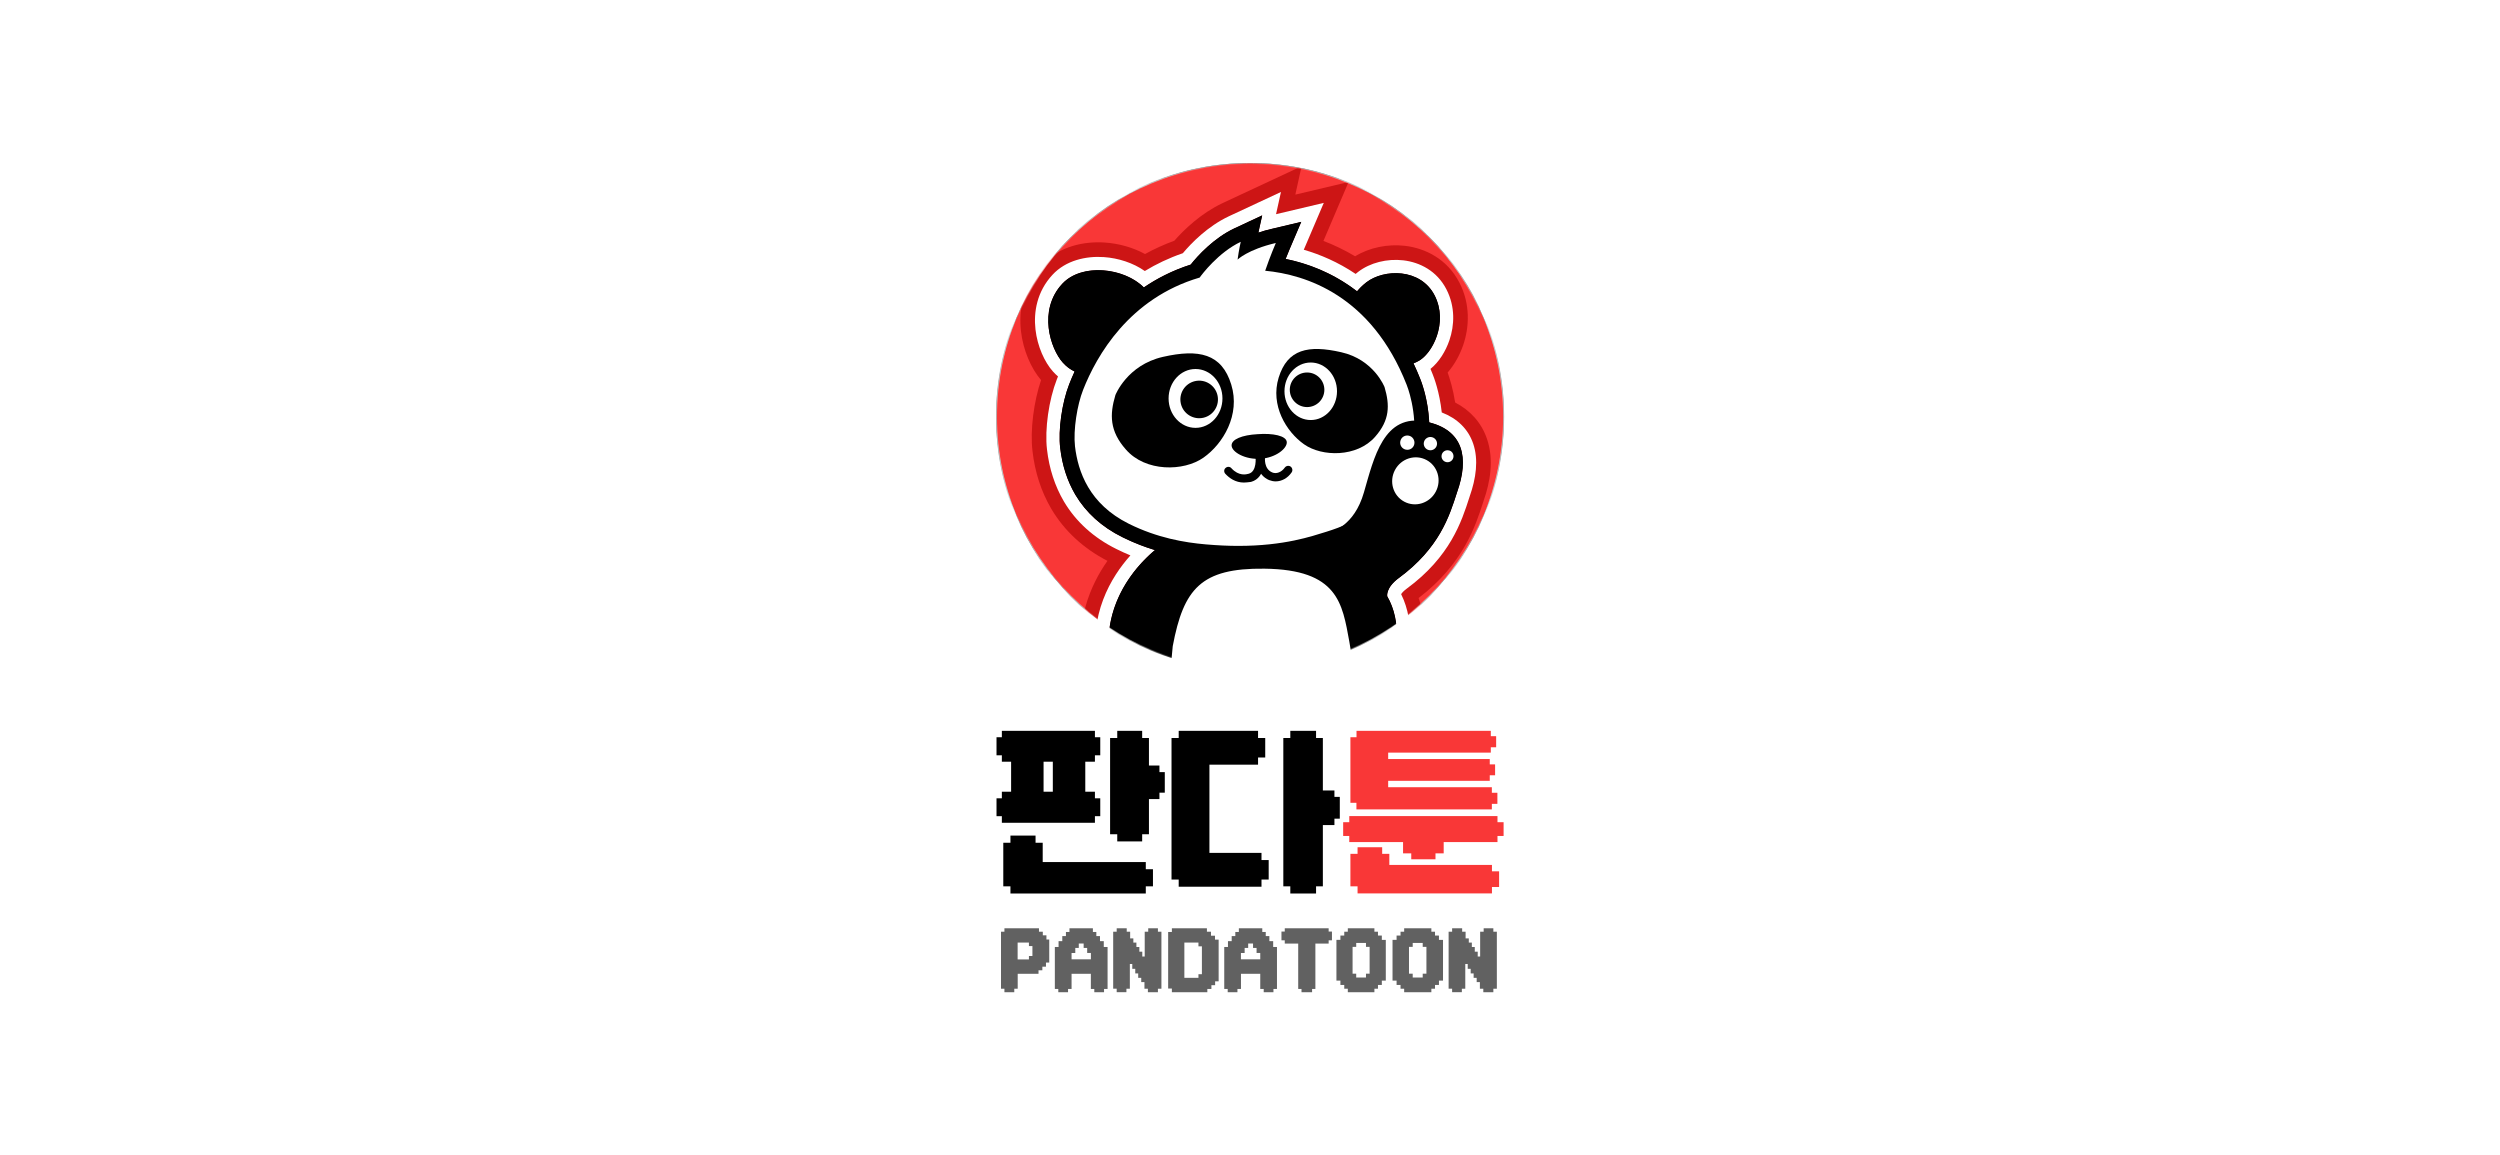<svg width="2436" height="1125" viewBox="0 0 2436 1125" fill="none" xmlns="http://www.w3.org/2000/svg">
<rect width="2436" height="1125" fill="white"/>
<path d="M1066.89 718.364H1072.1V735.966H1066.89V742.205H1057.5V771.447H1066.89V777.873H1072.1V795.288H1066.89V801.713H976.208V795.288H971V777.873H976.208V771.447H985.23V742.205H976.208V735.966H971V718.364H976.208V712.125H1066.89V718.364ZM984.579 870.629V863.644H977.603V821.178H984.579V814.193H1009.04V821.178H1016.01V839.989H1116.46V846.974H1123.44V863.644H1116.46V870.629H984.579ZM1025.87 742.205H1016.85V771.447H1025.87V742.205ZM1112.93 712.125V719.11H1119.53V745.93H1129.76V752.356H1134.97V772.379H1129.76V778.618H1119.53V812.889H1112.93V819.874H1088.65V812.889H1081.68V719.11H1088.65V712.125H1112.93Z" fill="black"/>
<path d="M1225.85 719.11H1232.84V738.108H1225.85V745.092H1178.46V831.049H1229.2V838.034H1236.2V857.032H1229.2V864.017H1148.52V857.032H1141.53V719.11H1148.52V712.125H1225.85V719.11ZM1282.37 712.125V719.11H1288.99V770.237H1300.27V776.476H1305.5V797.71H1300.27V803.949H1288.99V863.644H1282.37V870.629H1257.28V863.644H1250.47V719.11H1257.28V712.125H1282.37Z" fill="black"/>
<path d="M1308.78 801.155H1314.73V795.195H1459.15V801.155H1465.1V814.566H1459.15V820.526H1406.73V831.514H1398.74V837.288H1375.13V831.514H1367.14V820.526H1314.73V814.566H1308.78V801.155ZM1453.66 788.676H1321.7V782.25H1315.84V718.364H1321.79V712.125H1452.64V717.34H1457.85V728.143H1452.64V733.358H1352.64V739.598H1451.62V744.813H1456.82V755.429H1451.62V760.831H1352.64V767.07H1453.66V772.471H1459.06V783.275H1453.66V788.676ZM1322.81 870.629V863.644H1315.84V831.98H1322.81V825.554H1346.79V831.98H1353.76V842.783H1453.76V849.022H1460.73V864.296H1453.76V870.535H1322.81V870.629Z" fill="#F93737"/>
<path d="M1022.38 915.463V937.915H1019.19V941.923H1015.67V945.448H1011.93V948.863H991.648V963.409H988.312V966.824H978.711V963.409H975.375V907.856H978.711V904.516H1012.37V907.856H1016.11V911.381H1019.64V915.463H1022.38ZM1002.58 934.872V931.532H1005.99V921.846H1002.58V918.432H991.575V934.872H1002.58Z" fill="#616161"/>
<path d="M1044.14 948.863V963.632H1040.7V966.824H1031.21V963.632H1027.84V922.737H1031.47V917.059H1035.09V912.123H1038.64V908.115H1042.08V904.516H1064.91V908.115H1068.27V912.123H1071.82V917.059H1075.52V922.737H1079.22V963.632H1075.78V966.824H1066.29V963.632H1062.93V948.863H1044.14ZM1062.97 928.563H1059.34V923.665H1055.91V919.36H1051.16V923.665H1047.76V928.6H1044.14V934.76H1062.97V928.563Z" fill="#616161"/>
<path d="M1097.54 966.787H1088.1V963.375H1084.69V907.854H1088.1V904.516H1097.88V907.854H1101.22V914.381H1104.34V918.461H1107.31V922.763H1110.18V927.325H1113.04V932.035H1115.41V907.854H1118.83V904.516H1128.27V907.854H1131.69V963.412H1128.27V966.824H1118.5V963.412H1115.15V956.958H1112.03V952.804H1109.06V948.502H1106.2V944.015H1103.3V939.304H1100.92V963.412H1097.58V966.787H1097.54Z" fill="#616161"/>
<path d="M1180.39 963.632H1176.43V966.824H1141.87V963.224H1138.25V908.115H1141.87V904.516H1176.02V907.856H1179.97V911.752H1183.89V915.574H1187.44V956.211H1184.01V959.959H1180.39V963.632ZM1154.04 918.432V952.796H1167.77V949.271H1171.13V922.105H1167.77V918.432H1154.04Z" fill="#616161"/>
<path d="M1209.2 948.863V963.632H1205.76V966.824H1196.27V963.632H1192.91V922.737H1196.53V917.059H1200.16V912.123H1203.7V908.115H1207.14V904.516H1229.97V908.115H1233.34V912.123H1236.88V917.059H1240.58V922.737H1244.28V963.632H1240.85V966.824H1231.36V963.632H1227.99V948.863H1209.2ZM1228.03 928.563H1224.41V923.665H1220.97V919.36H1216.22V923.665H1212.78V928.6H1209.16V934.76H1227.99V928.563H1228.03Z" fill="#616161"/>
<path d="M1294.63 907.705H1297.85V916.235H1294.63V919.425H1281.71V963.634H1278.5V966.824H1268.19V963.634H1264.98V919.425H1251.87V916.235H1248.66V907.705H1251.87V904.516H1294.63V907.705Z" fill="#616161"/>
<path d="M1350.32 915.797V955.506H1346.45V959.736H1342.69V963.409H1339.22V966.824H1313.31V963.409H1309.85V959.736H1306.09V955.506H1302.22V915.797H1306.09V911.604H1309.85V907.856H1313.31V904.516H1339.22V907.856H1342.69V911.604H1346.45V915.834H1350.32V915.797ZM1317.95 922.625V948.751H1321.49V952.499H1331.01V948.751H1334.55V922.625H1331.01V918.803H1321.49V922.625H1317.95Z" fill="#616161"/>
<path d="M1406.07 915.797V955.506H1402.11V959.736H1398.27V963.409H1394.72V966.824H1368.22V963.409H1364.68V959.736H1360.83V955.506H1356.88V915.797H1360.83V911.604H1364.68V907.856H1368.22V904.516H1394.72V907.856H1398.27V911.604H1402.11V915.834H1406.07V915.797ZM1372.92 922.625V948.751H1376.54V952.499H1386.29V948.751H1389.91V922.625H1386.29V918.803H1376.54V922.625H1372.92Z" fill="#616161"/>
<path d="M1424.39 966.787H1414.95V963.375H1411.53V907.854H1414.95V904.516H1424.72V907.854H1428.07V914.381H1431.19V918.461H1434.16V922.763H1437.02V927.325H1439.88V932.035H1442.26V907.854H1445.68V904.516H1455.12V907.854H1458.53V963.412H1455.12V966.824H1445.34V963.412H1442V956.958H1438.88V952.804H1435.91V948.502H1433.04V944.015H1430.15V939.304H1427.77V963.412H1424.42V966.787H1424.39Z" fill="#616161"/>
<mask id="mask0_7057_14215" style="mask-type:alpha" maskUnits="userSpaceOnUse" x="971" y="159" width="495" height="495">
<path d="M1218.05 653.094C1354.49 653.094 1465.1 542.487 1465.1 406.047C1465.1 269.607 1354.49 159 1218.05 159C1081.61 159 971.004 269.607 971.004 406.047C971.004 542.487 1081.61 653.094 1218.05 653.094Z" fill="#FFA600"/>
</mask>
<g mask="url(#mask0_7057_14215)">
<path d="M1218.05 653.094C1354.49 653.094 1465.1 542.487 1465.1 406.047C1465.1 269.607 1354.49 159 1218.05 159C1081.61 159 971.003 269.607 971.003 406.047C971.003 542.487 1081.61 653.094 1218.05 653.094Z" fill="#F93737"/>
<path fill-rule="evenodd" clip-rule="evenodd" d="M1470.27 406.052C1470.27 545.35 1357.35 658.274 1218.05 658.274C1078.75 658.274 965.83 545.35 965.83 406.052C965.83 266.755 1078.75 153.832 1218.05 153.832C1357.35 153.832 1470.27 266.755 1470.27 406.052ZM1465.1 406.052C1465.1 542.493 1354.49 653.099 1218.05 653.099C1081.61 653.099 971.004 542.493 971.004 406.052C971.004 269.612 1081.61 159.006 1218.05 159.006C1354.49 159.006 1465.1 269.612 1465.1 406.052Z" fill="black"/>
<path fill-rule="evenodd" clip-rule="evenodd" d="M1229.87 209.867L1202.82 222.503C1182.57 232.061 1166.86 249.395 1160.22 257.819C1142.8 263.414 1127.67 271.127 1114.54 280.088C1095.57 260.912 1054.04 256.008 1035 276.59C1011.18 302.334 1023.45 339.785 1035.63 353.366C1039.4 357.576 1043.39 360.271 1047.11 361.988C1045.06 366.412 1043.3 370.598 1041.8 374.457C1034.83 392.278 1030.94 419.007 1033.05 436.503C1034.99 453.512 1040.01 468.74 1047.79 482.023C1058.16 499.519 1073.55 513.452 1093.47 523.333C1104.5 528.849 1115.24 532.936 1125.37 535.997C1109.26 549.409 1071.02 588.315 1081.97 648.234C1084.71 682.472 1096.48 686.839 1124.04 697.062C1128.88 698.859 1134.21 700.837 1140.07 703.19C1140.18 707.385 1140.29 709.796 1140.29 709.796C1140.29 709.796 1172.53 727.292 1243.81 720.65C1279.28 717.41 1317.68 701.696 1317.68 701.696C1317.68 701.696 1318.02 697.909 1318.32 691.632C1341.71 677.198 1354.94 662.003 1354.94 662.003C1361.28 637.525 1366.28 606.114 1351.7 581.005C1351.7 581.005 1350.08 572.706 1363.04 563.185C1402.18 534.428 1412.17 503.31 1419.43 480.703L1419.74 479.756C1431.56 446.656 1426.2 419.975 1392.63 411.566C1391.56 388.768 1384.95 371.843 1384.1 369.759C1381.94 364.276 1379.67 359.039 1377.29 354.037C1379.15 353.392 1380.59 352.655 1381.67 352.042C1395.44 345.298 1411.59 314.381 1397.87 287.788C1384.15 261.195 1348.46 261.869 1331.29 275.163C1327.73 277.922 1324.78 280.886 1322.32 283.852C1298.4 265.418 1273.35 256.486 1252.72 252.311C1254.98 246.641 1256.6 242.753 1256.6 242.753L1267.94 216.185L1239.92 222.827C1234.9 223.961 1230.2 225.257 1226.15 226.715L1229.87 209.867Z" fill="black"/>
<path fill-rule="evenodd" clip-rule="evenodd" d="M1191.28 197.916L1268.29 161.945L1262.17 189.64L1314.06 177.342L1289.55 234.766C1299.59 238.581 1309.99 243.473 1320.42 249.729C1334.59 241.076 1352.42 237.599 1369.03 239.539C1388.82 241.852 1410.17 252.393 1422.01 275.334C1433.01 296.667 1431.62 318.968 1425.79 336.1C1422.63 345.413 1417.48 355.068 1410.59 363.006C1412.52 368.394 1415.8 378.75 1417.92 392.204C1432.44 399.776 1443.42 411.562 1448.91 427.61C1455.79 447.712 1452.2 469.456 1445.47 488.461L1445.3 489.009C1437.73 512.554 1425.92 549.354 1382.29 582.703C1393.51 614.201 1386.71 647.691 1381.23 668.821L1379.63 675.012L1375.43 679.836L1354.94 662.004C1361.29 637.525 1366.28 606.115 1351.7 581.005C1351.7 581.005 1350.08 572.707 1363.04 563.185C1402.18 534.429 1412.17 503.31 1419.44 480.704L1419.74 479.756C1431.56 446.657 1426.21 419.976 1392.63 411.565C1392.01 398.181 1389.47 386.821 1387.31 379.3C1385.79 374.01 1384.45 370.62 1384.1 369.76C1381.94 364.277 1379.67 359.039 1377.29 354.037C1379.15 353.393 1380.59 352.656 1381.67 352.043C1382.09 351.837 1382.51 351.607 1382.94 351.356C1396.4 343.41 1411.17 313.568 1397.87 287.789C1384.15 261.195 1348.46 261.869 1331.3 275.164C1327.74 277.922 1324.78 280.886 1322.33 283.853C1307.88 272.722 1293.03 265.056 1278.98 259.809C1269.76 256.366 1260.89 253.965 1252.72 252.311C1253.49 250.38 1254.19 248.657 1254.77 247.222C1255.9 244.444 1256.61 242.753 1256.61 242.753L1267.95 216.185L1239.92 222.827C1238.7 223.102 1237.5 223.387 1236.33 223.681C1235.91 223.786 1235.49 223.892 1235.08 224C1231.88 224.832 1228.87 225.737 1226.15 226.715L1229.88 209.867L1202.82 222.503C1201.47 223.143 1200.13 223.818 1198.82 224.523C1180.51 234.343 1166.42 249.959 1160.22 257.819C1142.8 263.414 1127.67 271.127 1114.54 280.088C1095.57 260.912 1054.04 256.008 1035 276.591C1011.18 302.335 1023.45 339.784 1035.63 353.367C1039.4 357.572 1043.39 360.266 1047.1 361.983C1047.1 361.984 1047.11 361.987 1047.11 361.988C1045.07 366.412 1043.3 370.599 1041.8 374.458C1034.83 392.277 1030.94 419.006 1033.05 436.502C1034.99 453.513 1040.02 468.741 1047.79 482.024C1058.16 499.52 1073.55 513.451 1093.47 523.333C1094.69 523.942 1095.9 524.532 1097.11 525.106C1106.86 529.738 1116.36 533.274 1125.37 535.998C1120.02 540.458 1112.21 547.739 1104.58 557.674C1089.27 577.612 1074.66 608.243 1081.97 648.234C1084.71 682.473 1096.48 686.84 1124.04 697.063C1128.88 698.86 1134.22 700.837 1140.07 703.191C1140.18 707.385 1140.29 709.795 1140.29 709.795L1127.34 733.669L1113.87 726.361L1113.68 722.191C1113.2 722.014 1112.71 721.835 1112.22 721.655C1100.64 717.393 1085.64 711.872 1074.61 700.976C1061.33 687.851 1056.68 670.789 1055.01 651.758C1047.09 606.112 1062.14 570.593 1079.11 546.507C1055.99 534.564 1037.29 517.576 1024.42 495.871L1024.39 495.808L1024.35 495.745C1014.55 478.998 1008.42 460.131 1006.07 439.664C1003.62 419.138 1007.36 391.346 1014.4 370.354C1004.59 358.831 996.922 341.165 994.825 322.586C992.563 302.546 996.511 278.196 1015.06 258.144C1032.08 239.752 1056.62 234.941 1076.68 236.333C1089.74 237.24 1103.53 240.903 1115.72 247.521C1124.56 242.658 1134.05 238.298 1144.24 234.586C1153.72 223.806 1170.15 207.891 1191.23 197.94L1191.28 197.916ZM1317.68 701.696C1317.68 701.696 1279.29 717.409 1243.81 720.649C1172.53 727.291 1140.29 709.795 1140.29 709.795C1127.34 733.669 1127.35 733.676 1127.36 733.684L1127.44 733.727L1127.56 733.791C1127.65 733.836 1127.74 733.885 1127.84 733.937C1128.04 734.042 1128.28 734.162 1128.54 734.295C1129.08 734.562 1129.75 734.883 1130.55 735.249C1132.15 735.981 1134.29 736.889 1136.99 737.888C1142.37 739.888 1149.93 742.247 1159.77 744.302C1179.47 748.417 1208.07 751.258 1246.32 747.696C1266.74 745.827 1287.23 740.49 1302.06 735.911C1309.61 733.58 1315.97 731.358 1320.48 729.702C1322.74 728.874 1324.55 728.183 1325.82 727.686C1326.46 727.439 1326.96 727.239 1327.32 727.095C1327.4 727.063 1327.48 727.034 1327.54 727.007C1327.62 726.974 1327.7 726.945 1327.76 726.921L1327.89 726.866L1327.96 726.84C1327.96 726.839 1327.97 726.834 1317.68 701.696ZM1344.49 706.855L1343.23 720.588L1327.97 726.834L1317.68 701.696C1317.68 701.696 1318.03 697.91 1318.32 691.632C1341.72 677.197 1354.94 662.004 1354.94 662.004C1375.43 679.836 1375.43 679.832 1375.43 679.836L1375.4 679.872L1375.36 679.913L1375.27 680.011C1375.21 680.084 1375.13 680.173 1375.04 680.274C1374.86 680.48 1374.62 680.74 1374.33 681.054C1373.76 681.683 1372.97 682.524 1371.98 683.545C1369.99 685.586 1367.17 688.36 1363.56 691.603C1358.68 695.999 1352.28 701.314 1344.49 706.855Z" fill="#CD1515"/>
<path fill-rule="evenodd" clip-rule="evenodd" d="M1229.87 209.867L1202.82 222.503C1182.57 232.061 1166.86 249.395 1160.22 257.819C1142.8 263.414 1127.67 271.127 1114.54 280.088C1095.57 260.912 1054.04 256.008 1035 276.59C1011.18 302.334 1023.45 339.785 1035.63 353.366C1039.4 357.576 1043.39 360.271 1047.11 361.988C1045.06 366.412 1043.3 370.598 1041.8 374.457C1034.83 392.278 1030.94 419.007 1033.05 436.503C1034.99 453.512 1040.01 468.74 1047.79 482.023C1058.16 499.519 1073.55 513.452 1093.47 523.333C1104.5 528.849 1115.24 532.936 1125.37 535.997C1109.26 549.409 1071.02 588.315 1081.97 648.234C1084.71 682.472 1096.48 686.839 1124.04 697.062C1128.88 698.859 1134.21 700.837 1140.07 703.19C1140.18 707.385 1140.29 709.796 1140.29 709.796C1140.29 709.796 1172.53 727.292 1243.81 720.65C1279.28 717.41 1317.68 701.696 1317.68 701.696C1317.68 701.696 1318.02 697.909 1318.32 691.632C1341.71 677.198 1354.94 662.003 1354.94 662.003C1361.28 637.525 1366.28 606.114 1351.7 581.005C1351.7 581.005 1350.08 572.706 1363.04 563.185C1402.18 534.428 1412.17 503.31 1419.43 480.703L1419.74 479.756C1431.56 446.656 1426.2 419.975 1392.63 411.566C1391.56 388.768 1384.95 371.843 1384.1 369.759C1381.94 364.276 1379.67 359.039 1377.29 354.037C1379.15 353.392 1380.59 352.655 1381.67 352.042C1395.44 345.298 1411.59 314.381 1397.87 287.788C1384.15 261.195 1348.46 261.869 1331.29 275.163C1327.73 277.922 1324.78 280.886 1322.32 283.852C1298.4 265.418 1273.35 256.486 1252.72 252.311C1254.98 246.641 1256.6 242.753 1256.6 242.753L1267.94 216.185L1239.92 222.827C1234.9 223.961 1230.2 225.257 1226.15 226.715L1229.87 209.867Z" fill="black"/>
<path fill-rule="evenodd" clip-rule="evenodd" d="M1197.32 210.787L1248.17 187.039L1243.38 208.707L1289.9 197.68L1270.41 243.346C1286.28 247.958 1303.71 255.313 1320.94 266.908C1321.72 266.24 1322.53 265.58 1323.37 264.93C1334.96 255.958 1351.66 251.826 1367.37 253.663C1383.49 255.546 1400.13 263.96 1409.36 281.849C1418.2 298.973 1417.21 317.122 1412.32 331.513C1408.6 342.477 1402 352.915 1393.87 359.453C1394.63 361.257 1395.37 363.086 1396.1 364.94C1397.2 367.646 1402.7 381.946 1404.85 401.874C1420.04 407.765 1430.59 418.018 1435.45 432.207C1440.85 448.004 1438.28 466.193 1431.99 483.898L1431.75 484.65C1424.26 507.971 1413.21 542.364 1370.7 573.6C1367.57 575.899 1366.02 577.772 1365.27 578.943C1379.69 608.046 1373.51 641.899 1367.46 665.243L1366.69 668.19L1364.69 670.487L1354.94 661.995C1361.29 637.518 1366.28 606.107 1351.7 580.997C1351.7 580.997 1350.08 572.699 1363.04 563.176C1402.18 534.421 1412.17 503.302 1419.43 480.695L1419.74 479.749C1431.56 446.648 1426.2 419.967 1392.63 411.557C1391.56 388.76 1384.95 371.835 1384.1 369.751C1383.58 368.448 1383.06 367.158 1382.54 365.883C1380.85 361.792 1379.1 357.842 1377.29 354.029C1379.15 353.384 1380.59 352.648 1381.67 352.034C1382.09 351.828 1382.51 351.599 1382.94 351.348C1396.4 343.402 1411.17 313.559 1397.87 287.779C1384.15 261.187 1348.46 261.86 1331.3 275.155C1327.74 277.913 1324.78 280.878 1322.32 283.844C1303.13 269.053 1283.2 260.379 1265.42 255.372C1261.04 254.138 1256.79 253.128 1252.72 252.303C1254.98 246.633 1256.61 242.745 1256.61 242.745L1267.94 216.177L1239.92 222.819C1234.9 223.953 1230.2 225.249 1226.15 226.707L1229.88 209.859L1202.82 222.495C1182.57 232.053 1166.86 249.387 1160.22 257.81C1142.8 263.406 1127.67 271.119 1114.54 280.079C1095.57 260.904 1054.04 255.999 1035 276.582C1011.18 302.326 1023.45 339.777 1035.63 353.359C1039.4 357.563 1043.38 360.258 1047.1 361.974C1047.1 361.976 1047.1 361.978 1047.11 361.98C1045.06 366.403 1043.3 370.59 1041.8 374.449C1034.83 392.269 1030.94 418.998 1033.05 436.494C1034.99 453.504 1040.01 468.732 1047.79 482.015C1058.16 499.511 1073.55 513.443 1093.47 523.325C1099.52 526.347 1105.47 528.939 1111.28 531.17C1116.08 533.011 1120.79 534.605 1125.37 535.99C1122.37 538.485 1118.61 541.864 1114.54 546.097C1096.73 564.609 1073.06 599.458 1081.97 648.226C1084.71 682.465 1096.48 686.831 1124.04 697.054C1128.88 698.851 1134.21 700.828 1140.07 703.182C1140.18 707.378 1140.29 709.788 1140.29 709.788L1134.12 721.155L1127.71 717.676L1127.45 712.142C1124.72 711.104 1122.11 710.133 1119.58 709.196L1119.54 709.181M1119.54 709.181C1118.98 708.975 1118.43 708.77 1117.87 708.565C1105.58 704.013 1093.36 699.491 1084.61 690.846C1074.73 681.083 1070.64 667.865 1069.13 649.906C1060.12 599.233 1082.64 562.257 1101.47 541.182C1096.95 539.31 1092.35 537.227 1087.71 534.904C1065.76 524.017 1048.42 508.443 1036.66 488.61L1036.64 488.579L1036.63 488.55C1027.89 473.617 1022.34 456.656 1020.2 438C1017.82 418.133 1022.11 389.284 1029.75 369.745C1029.75 369.746 1029.75 369.743 1029.75 369.745C1030.12 368.785 1030.51 367.8 1030.92 366.804C1029.25 365.378 1027.6 363.781 1026 361.994C1017.91 352.971 1010.84 337.608 1008.96 320.981C1007.04 303.96 1010.43 284.09 1025.5 267.798C1038.59 253.649 1058.22 249.305 1075.69 250.518C1089.62 251.485 1104.06 256.068 1115.5 264.074C1126.61 257.317 1138.93 251.406 1152.56 246.724C1160.76 236.939 1176.73 220.508 1197.3 210.798L1197.32 210.787M1317.68 701.688C1317.68 701.688 1279.29 717.402 1243.81 720.642C1172.53 727.283 1140.29 709.788 1140.29 709.788C1134.12 721.155 1134.13 721.159 1134.13 721.163L1134.15 721.17L1134.18 721.185L1134.24 721.221C1134.29 721.247 1134.35 721.276 1134.41 721.31C1134.54 721.377 1134.7 721.459 1134.9 721.556C1135.28 721.75 1135.8 721.999 1136.45 722.296C1137.75 722.887 1139.57 723.664 1141.94 724.542C1146.67 726.3 1153.55 728.461 1162.68 730.367C1180.94 734.181 1208.11 736.955 1244.98 733.523C1264.01 731.785 1283.45 726.76 1297.86 722.308C1305.13 720.063 1311.26 717.923 1315.58 716.337C1317.74 715.543 1319.46 714.885 1320.65 714.421C1321.25 714.189 1321.72 714.005 1322.04 713.875C1322.2 713.811 1322.33 713.76 1322.42 713.723L1322.56 713.666L1322.57 713.66C1322.58 713.659 1322.58 713.659 1317.68 701.688ZM1317.68 701.688C1317.68 701.688 1318.02 697.901 1318.32 691.623C1341.71 677.19 1354.94 661.995 1354.94 661.995C1364.69 670.487 1364.7 670.486 1364.69 670.487L1364.68 670.506L1364.66 670.529L1364.6 670.594C1364.56 670.644 1364.5 670.708 1364.43 670.788C1364.29 670.944 1364.1 671.158 1363.85 671.424C1363.36 671.956 1362.67 672.696 1361.78 673.615C1359.99 675.452 1357.4 678.004 1354.05 681.014C1348.43 686.071 1340.62 692.465 1330.86 698.951C1330.83 699.298 1330.81 699.623 1330.79 699.927C1330.73 700.84 1330.67 701.555 1330.63 702.05C1330.61 702.298 1330.59 702.492 1330.58 702.628L1330.57 702.79L1330.56 702.837L1330.56 702.853C1330.56 702.853 1330.56 702.863 1325.48 702.4L1330.56 702.853L1329.85 710.684L1322.57 713.66L1317.68 701.688Z" fill="white"/>
<path d="M1062.27 364.777C1062.27 364.777 1047.81 366.95 1035.63 353.368C1023.45 339.785 1011.18 302.335 1035 276.591C1058.82 250.848 1117.81 264.974 1123.84 297.025C1123.84 297.025 1089.53 316.861 1062.27 364.777Z" fill="black"/>
<path d="M1310.96 306.538C1310.96 306.538 1314.13 288.447 1331.3 275.152C1348.46 261.857 1384.15 261.183 1397.87 287.776C1411.59 314.37 1395.44 345.285 1381.67 352.031C1377.49 354.415 1367.74 358.679 1349.57 352.031C1349.53 352.188 1317.95 308.617 1310.96 306.538Z" fill="black"/>
<path d="M1206.55 539.045C1196.34 539.045 1185.49 538.558 1174.47 537.586C1155.68 535.966 1127.33 532.078 1096.55 516.688C1063.34 500.164 1044.39 472.787 1040.18 435.527C1038.07 417.384 1042.77 391.625 1048.6 377.046C1061.56 343.998 1093.8 285.841 1164.59 264.134C1169.94 257.168 1185.49 238.7 1206.06 229.142L1219.51 222.824L1216.27 237.404C1216.27 237.404 1216.27 237.728 1216.11 238.376C1222.26 235.46 1230.69 232.382 1241.7 229.79L1255.8 226.55L1250.13 239.834C1250.13 239.996 1246.56 248.096 1243 257.978C1282.37 263.81 1344.09 287.299 1377.62 372.51C1378.43 374.293 1396.57 419.166 1376.16 462.743C1362.55 491.741 1335.18 512.801 1294.84 525.274L1292.08 526.084C1277.02 530.458 1249.8 539.045 1206.55 539.045Z" fill="white"/>
<path d="M1208.98 235.625C1208.98 235.625 1207.2 243.239 1205.9 252.959C1205.9 252.959 1215.62 243.239 1243.16 236.759C1243.16 236.759 1237.33 250.367 1232.79 263.813C1272 267.538 1336.31 287.626 1370.65 374.943C1370.65 374.943 1414.23 480.404 1292.41 518.149C1278.15 522.523 1251.58 531.92 1206.55 531.92C1196.99 531.92 1186.46 531.433 1175.12 530.461C1154.22 528.68 1127.66 524.144 1099.95 510.373C1061.24 491.096 1050.38 459.506 1047.47 434.882C1045.69 419.007 1049.57 394.545 1055.41 379.803C1068.53 346.432 1100.44 290.542 1168.97 270.454C1170.91 267.7 1187.11 245.993 1208.98 235.625ZM1229.88 209.867L1202.82 222.503C1182.57 232.061 1166.86 249.395 1160.22 257.819C1088.13 280.984 1055.08 340.437 1041.8 374.457C1034.83 392.278 1030.94 419.007 1033.05 436.503C1034.99 453.512 1040.02 468.74 1047.79 482.023C1058.16 499.519 1073.55 513.452 1093.47 523.333C1125.23 539.209 1154.55 543.259 1173.99 545.041C1185.17 546.014 1196.18 546.499 1206.71 546.499C1251.1 546.499 1279.12 537.751 1294.03 533.053C1295 532.729 1295.97 532.405 1296.78 532.243C1339.23 519.121 1368.06 496.766 1382.48 465.825C1403.86 420.302 1385.56 373.323 1384.1 369.759C1351.7 287.464 1293.54 260.573 1252.72 252.311C1254.99 246.641 1256.61 242.753 1256.61 242.753L1267.95 216.185L1239.92 222.827C1234.9 223.961 1230.2 225.257 1226.15 226.715L1229.88 209.867Z" fill="black"/>
<path d="M1086.83 384.996C1086.83 384.996 1098.17 355.674 1133.17 347.737C1168.16 339.799 1190.51 344.497 1199.75 374.791C1208.82 404.111 1191.81 432.461 1172.69 445.907C1153.42 459.515 1116.16 460.001 1097.04 437.969C1081.16 419.988 1081.16 404.111 1086.83 384.996Z" fill="black"/>
<path d="M1164.92 416.906C1179.41 416.906 1191.16 404.068 1191.16 388.232C1191.16 372.396 1179.41 359.559 1164.92 359.559C1150.42 359.559 1138.67 372.396 1138.67 388.232C1138.67 404.068 1150.42 416.906 1164.92 416.906Z" fill="white"/>
<path d="M1172.66 407.035C1182.5 404.724 1188.6 394.872 1186.29 385.031C1183.98 375.189 1174.13 369.084 1164.29 371.395C1154.45 373.706 1148.34 383.557 1150.65 393.4C1152.96 403.242 1162.81 409.346 1172.66 407.035Z" fill="black"/>
<path d="M1349.11 377.215C1349.11 377.215 1338.74 350.323 1306.83 343.195C1274.92 335.905 1254.5 340.117 1245.92 367.982C1237.66 394.873 1253.21 420.63 1270.7 432.943C1288.2 445.254 1322.22 445.74 1339.88 425.652C1354.29 409.29 1354.29 394.873 1349.11 377.215Z" fill="black"/>
<path d="M1277.18 409.283C1291.32 409.283 1302.78 396.735 1302.78 381.257C1302.78 365.778 1291.32 353.23 1277.18 353.23C1263.05 353.23 1251.59 365.778 1251.59 381.257C1251.59 396.735 1263.05 409.283 1277.18 409.283Z" fill="white"/>
<path d="M1273.62 396.656C1282.92 396.656 1290.46 389.113 1290.46 379.808C1290.46 370.503 1282.92 362.961 1273.62 362.961C1264.31 362.961 1256.77 370.503 1256.77 379.808C1256.77 389.113 1264.31 396.656 1273.62 396.656Z" fill="black"/>
<path d="M1297.43 517.822C1297.43 517.822 1319.46 513.124 1329.02 479.753C1338.74 446.381 1348.14 402.156 1389.77 410.904C1425.9 418.494 1431.89 445.732 1419.74 479.753C1412.45 502.432 1402.73 534.022 1363.04 563.181C1350.08 572.703 1351.7 581.002 1351.7 581.002C1366.28 606.111 1361.29 637.522 1354.94 662C1354.94 662 1316.87 705.739 1255.64 715.298C1194.4 725.018 1140.78 703.471 1140.78 703.471C1101.09 687.434 1085.21 688.73 1081.97 648.23C1068.2 572.901 1132.19 530.782 1132.19 530.782C1132.19 530.782 1195.54 548.763 1255.8 535.804C1315.74 523.168 1297.43 517.822 1297.43 517.822Z" fill="black"/>
<path d="M1399.01 479.096C1404.98 467.877 1400.92 454.048 1389.95 448.209C1378.97 442.369 1365.24 446.73 1359.27 457.949C1353.3 469.168 1357.35 482.996 1368.33 488.836C1379.3 494.675 1393.04 490.315 1399.01 479.096Z" fill="white"/>
<path d="M1378.11 432.761C1377.31 436.565 1373.66 438.939 1369.85 438.134C1366.05 437.329 1363.68 433.68 1364.48 429.876C1365.29 426.073 1368.93 423.699 1372.74 424.504C1376.54 425.309 1378.88 429.116 1378.11 432.761Z" fill="white"/>
<path d="M1400.12 433.619C1399.38 437.105 1395.93 439.354 1392.44 438.615C1388.95 437.878 1386.7 434.422 1387.44 430.935C1388.18 427.448 1391.64 425.2 1395.12 425.937C1398.61 426.676 1400.86 430.132 1400.12 433.619Z" fill="white"/>
<path d="M1416.16 445.768C1415.49 448.939 1412.42 450.938 1409.25 450.267C1406.08 449.596 1404.08 446.523 1404.75 443.354C1405.42 440.184 1408.49 438.185 1411.66 438.856C1414.86 439.369 1416.83 442.599 1416.16 445.768Z" fill="white"/>
<path d="M1212.06 470.201C1203.8 470.201 1197.8 465.827 1193.91 461.615C1192.46 459.994 1192.46 457.403 1194.24 455.945C1195.86 454.486 1198.45 454.486 1199.91 456.269C1207.2 464.206 1214.33 462.262 1216.76 461.615C1225.02 459.347 1223.4 445.415 1223.4 445.253C1223.07 442.985 1224.69 441.041 1226.96 440.717C1229.23 440.392 1231.17 442.013 1231.5 444.281C1231.66 445.091 1234.09 465.34 1219.02 469.553C1216.43 469.876 1214.16 470.201 1212.06 470.201Z" fill="black"/>
<path d="M1243 469.062C1240.89 469.062 1238.62 468.575 1236.52 467.765C1225.34 462.905 1223.88 450.594 1224.69 444.599C1225.01 442.331 1226.96 440.874 1229.23 441.197C1231.49 441.522 1232.95 443.465 1232.63 445.733C1232.63 446.22 1231.33 456.749 1239.59 460.314C1243.64 462.095 1248.67 460.152 1251.91 455.615C1253.2 453.834 1255.79 453.347 1257.58 454.643C1259.36 455.94 1259.84 458.531 1258.55 460.314C1254.66 465.983 1248.83 469.062 1243 469.062Z" fill="black"/>
<path d="M1140.29 709.796C1140.29 709.796 1138.35 668 1142.72 629.607C1153.25 573.717 1170.26 553.406 1231.98 554.116C1303.91 554.942 1307.96 588.135 1314.76 625.071C1321.41 660.872 1317.68 701.696 1317.68 701.696C1317.68 701.696 1279.29 717.41 1243.81 720.65C1172.53 727.292 1140.29 709.796 1140.29 709.796Z" fill="white"/>
<path d="M1253.85 430.837C1254.18 436.992 1243.16 446.065 1228.26 447.035C1213.35 448.008 1200.39 440.557 1200.07 434.238C1199.75 428.082 1210.44 423.87 1225.34 423.06C1240.08 421.926 1253.53 424.518 1253.85 430.837Z" fill="black"/>
</g>
</svg>
